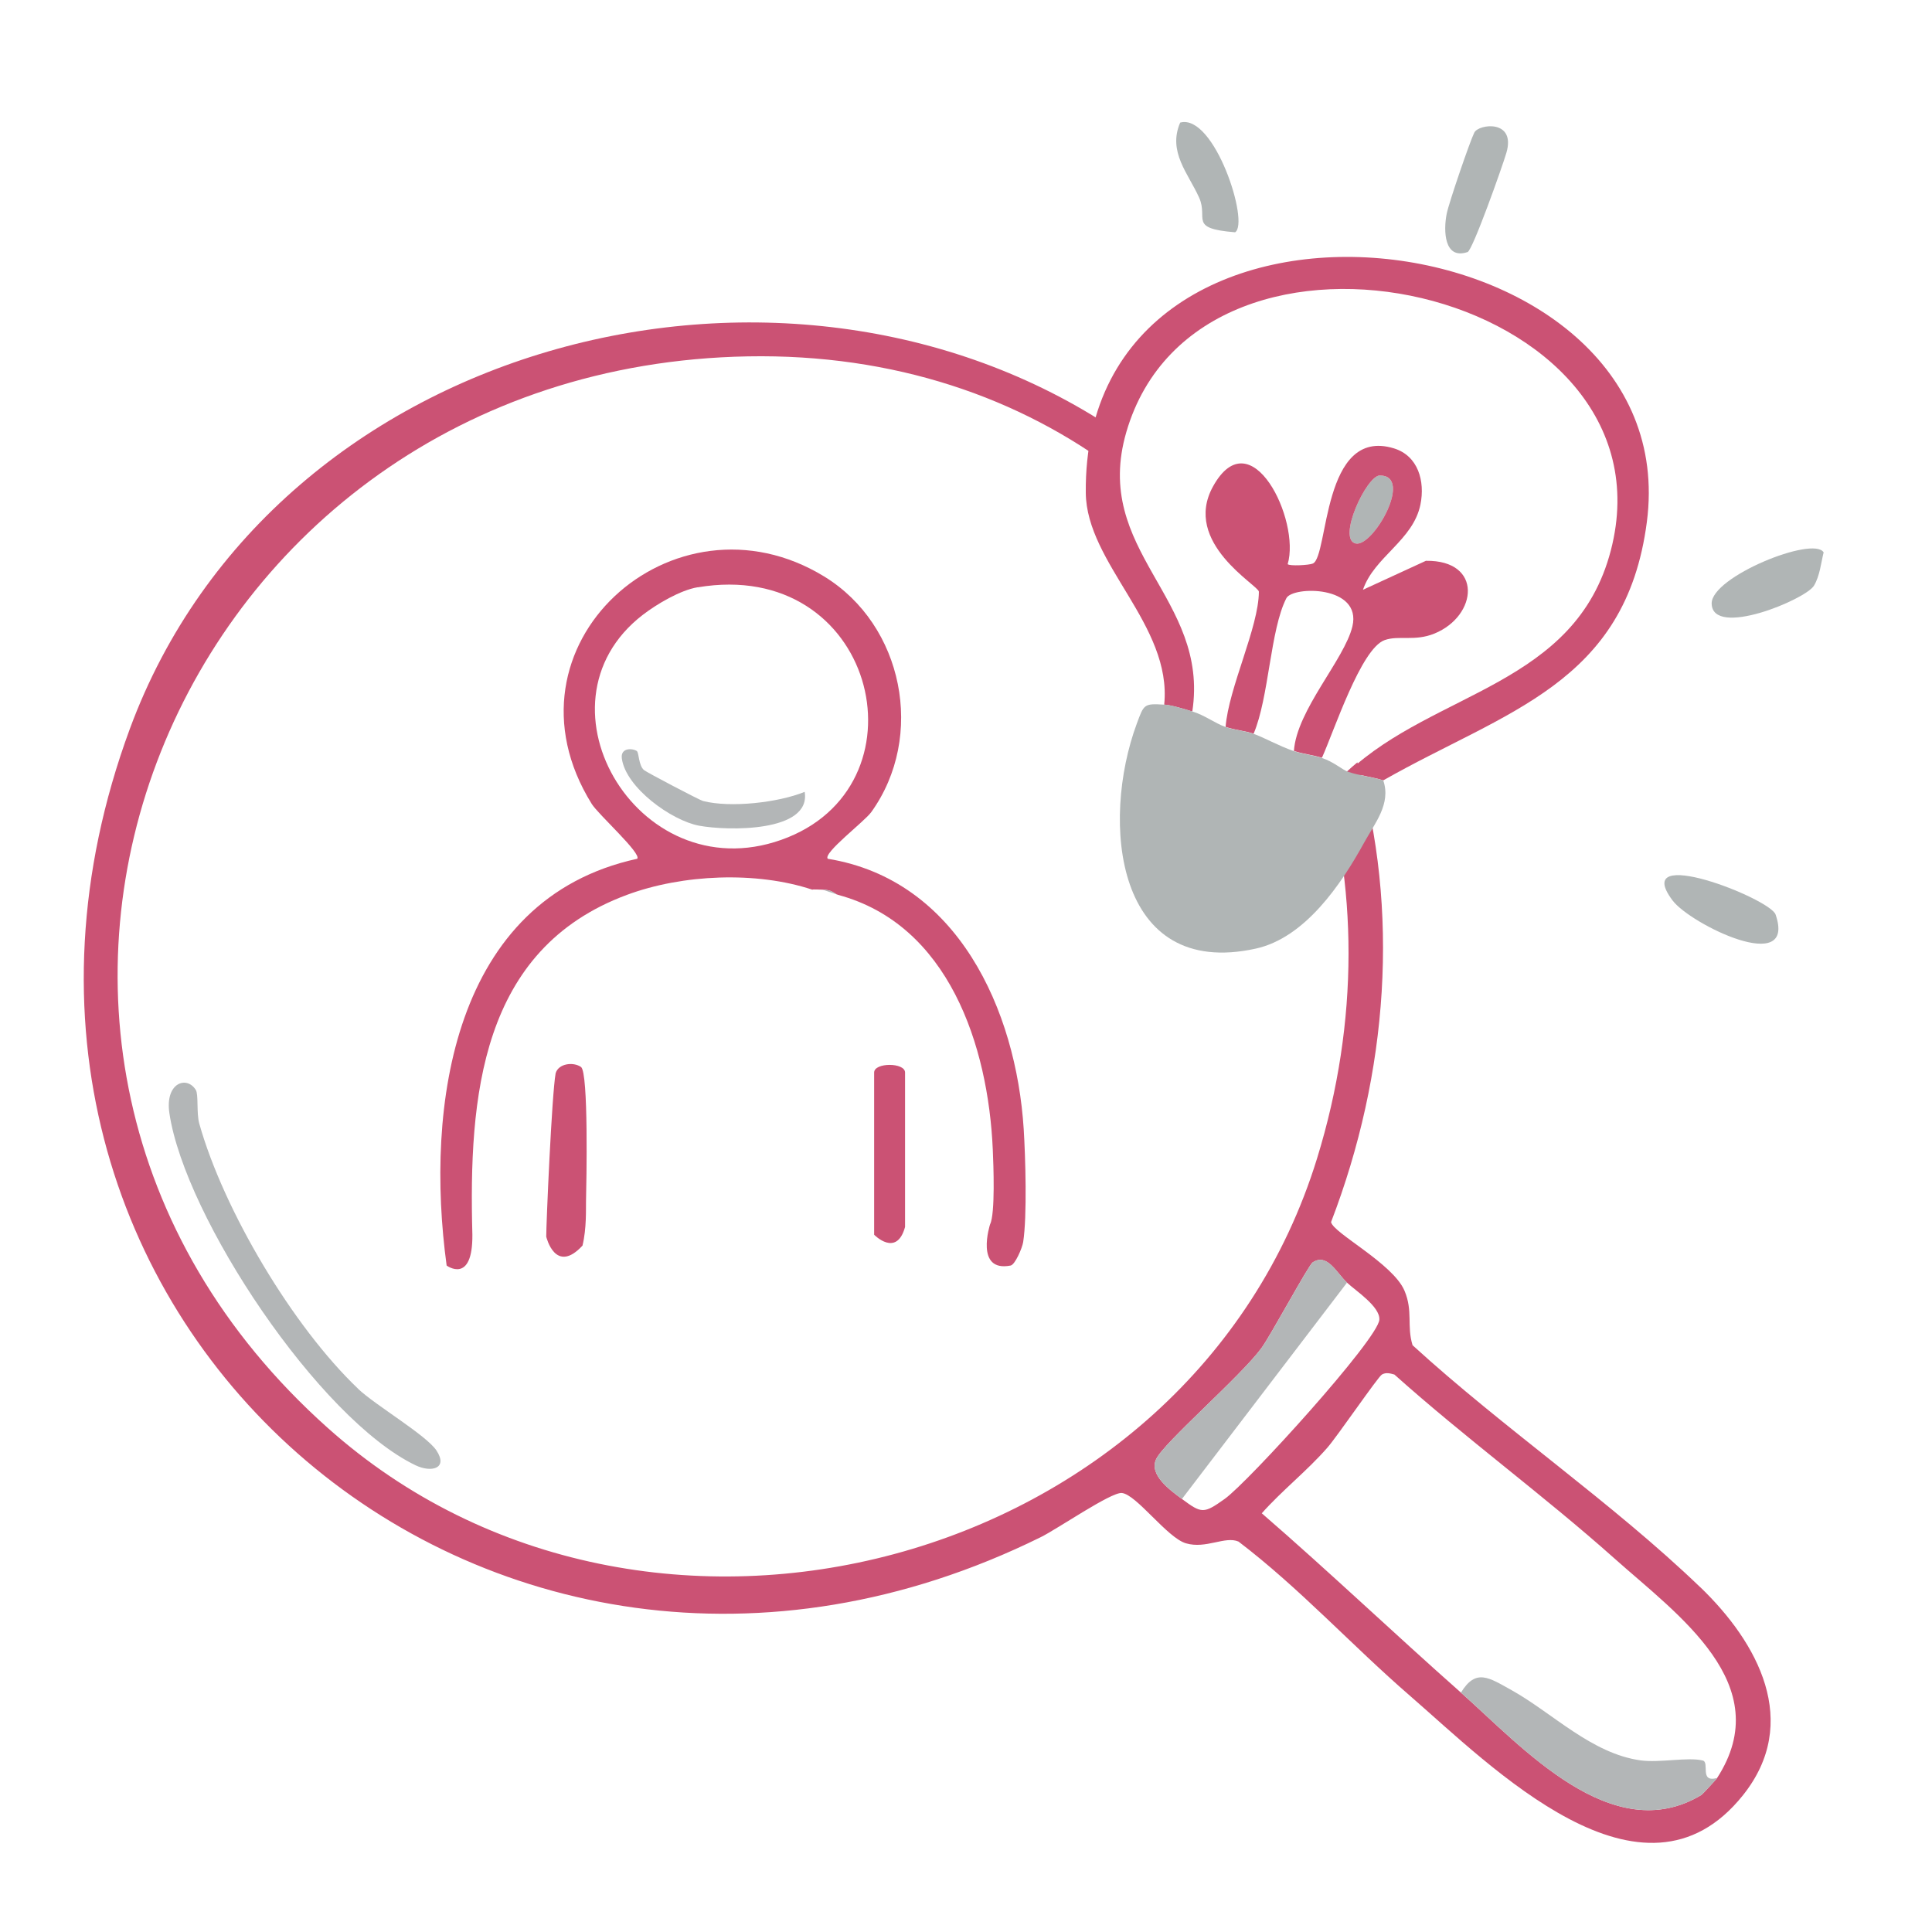 <svg xmlns="http://www.w3.org/2000/svg" id="profiling_-_color" viewBox="0 0 220 220"><defs><style>      .st0 {        fill: none;      }      .st1 {        fill: #b0b5b5;      }      .st2 {        fill: #b3b6b7;      }      .st3 {        fill: #cb5274;      }    </style></defs><g><path class="st3" d="M112.74,139.43c.6-1.23.39-6.76.31-8.53-.52-11.83-5.02-25.62-17.62-29-.45-.12-.61-.59-1.76-.59-.32,0-1.12-.06-1.17,0-6.37-2.12-14.79-1.76-21.11.59-16.71,6.19-18.02,23.05-17.6,38.7.05,5.71-2.93,3.51-2.93,3.51-2.47-18.1.65-41.73,21.7-46.32.53-.6-4.45-5.06-5.18-6.25-11.2-18.03,9.33-36.39,26.48-25.89,9,5.51,11.55,18.2,5.35,26.83-.78,1.08-5.53,4.67-4.95,5.31,14.78,2.4,21.44,17.2,22.31,30.76.2,3.19.4,9.93-.06,12.89-.11.68-.92,2.57-1.43,2.67-4.11.8-2.34-4.69-2.34-4.69ZM79.45,66.87c-1.98.33-4.65,1.91-6.25,3.14-13.31,10.24-.13,32.09,16.54,25.33,16.08-6.52,9.79-31.85-10.29-28.46ZM62.2,140.85c0-1.53.63-16.16,1.07-18.63.32-1.13,2.02-1.33,2.89-.72s.62,13.19.57,15.31c-.02.83.08,3.05-.4,5.03-3.09,3.34-4.12-.99-4.12-.99ZM99.54,140.6v-18.47c0-1.16,3.52-1.16,3.52,0v17.59c-.97,3.51-3.52.88-3.52.88Z"></path><path class="st2" d="M95.44,101.9l-1.76-.59c1.15,0,1.31.46,1.76.59Z"></path><path class="st2" d="M72.52,85.53c.24.17.19,1.6.8,2.15.28.25,6.36,3.44,6.73,3.53,3.12.8,8.55.19,11.58-1.04.76,4.62-8.78,4.46-12.04,3.85-3.13-.59-8.33-4.33-8.78-7.65-.17-1.26,1.23-1.18,1.72-.84Z"></path></g><path class="st1" d="M140.63,26.45c-5.33-.44-3.01-1.54-4.08-3.94-1.23-2.75-3.6-5.22-2.16-8.55,3.91-1.06,7.94,11.49,6.24,12.5Z"></path><path class="st1" d="M202.19,104.14c2.42,7.05-9.7,1.1-11.73-1.6-4.9-6.51,11.1-.23,11.73,1.6Z"></path><path class="st1" d="M157.13,54.14c3.87.03-.78,8.18-2.75,7.75-2.16-.47,1.24-7.76,2.75-7.75Z"></path><g><path class="st0" d="M127.35,53.75c-11.21-8.49-25.56-13.48-42.18-13.17-65.51,1.2-96.83,78.27-47.86,122.02,36.28,32.42,98.21,16.13,112.66-30.66,4.85-15.7,4.63-31.41.28-45.26l-14.66-5.67c1.74-11.43-8.46-16.84-8.23-27.25ZM47.32,166.85c-10.95-5.26-26.25-28.2-28.02-40.08-.52-3.49,1.98-4.31,3.01-2.65.31.51.05,2.63.39,3.82,2.77,9.88,10.66,23.13,18.1,30.21,1.97,1.88,7.76,5.28,8.92,7.02,1.36,2.06-.58,2.55-2.39,1.68Z"></path><path class="st0" d="M153.39,146.06l-18.8,24.64c2.25,1.67,2.47,1.69,4.86,0,2.65-1.88,17.48-18.2,17.62-20.42.09-1.49-2.7-3.29-3.68-4.21Z"></path><path class="st0" d="M183.87,177.49c-8.11-7.23-16.99-13.71-25.09-20.97-.48-.14-.95-.27-1.42,0-.45.26-5.11,7.06-6.23,8.35-2.3,2.62-5.13,4.84-7.45,7.45,7.69,6.67,15.07,13.69,22.68,20.42,1.71-2.79,3.17-1.72,5.78-.27,4.66,2.6,9.09,7.23,14.7,7.99,2.13.29,5.41-.4,7.04.01.83.21-.42,2.57,1.65,1.99,6.89-10.64-4.51-18.59-11.66-24.97Z"></path><path class="st3" d="M193.6,180.73c-10.02-9.64-22.42-18.1-32.75-27.55-.68-2.23.07-3.87-.92-6.21-1.32-3.1-8.12-6.56-8.36-7.81,6.52-16.95,7.85-35.53,3-52.35-.41.34-.82.69-1.21,1.06l-3.11-1.2c4.35,13.86,4.57,29.56-.28,45.26-14.45,46.79-76.38,63.08-112.66,30.66C-11.66,118.84,19.66,41.77,85.17,40.58c16.63-.3,30.98,4.68,42.18,13.17.03-1.29.22-2.66.61-4.13C90.37,23.51,31.3,38.21,14.78,83.01c-24.39,66.19,40.77,123.1,103.73,92.03,1.89-.93,8-5.14,9.23-5.03,1.66.15,5.17,5.11,7.31,5.73,2.29.67,4.45-.86,5.98-.2,6.95,5.29,12.92,11.84,19.49,17.53,9.27,8.03,26.52,25.68,37.96,11.35,6.63-8.31,1.71-17.36-4.87-23.69ZM139.45,170.69c-2.39,1.7-2.61,1.67-4.86,0-1.41-1.05-3.75-2.74-2.94-4.53.86-1.88,9.65-9.45,12-12.66,1.05-1.44,5.35-9.43,5.82-9.74,1.67-1.11,2.71,1.17,3.92,2.3.98.92,3.77,2.72,3.68,4.21-.14,2.22-14.97,18.54-17.62,20.42ZM195.54,202.46c-.1.15-1.68,1.86-1.79,1.93-10.17,6.14-20.44-5.5-27.39-11.65-7.61-6.73-14.99-13.76-22.68-20.42,2.32-2.61,5.15-4.82,7.45-7.45,1.13-1.28,5.78-8.09,6.23-8.35.47-.27.94-.13,1.42,0,8.1,7.25,16.98,13.74,25.09,20.97,7.15,6.38,18.55,14.33,11.66,24.97Z"></path><path class="st2" d="M193.88,200.47c-1.63-.41-4.92.28-7.04-.01-5.61-.77-10.04-5.39-14.7-7.99-2.61-1.45-4.07-2.52-5.78.27,6.95,6.15,17.22,17.79,27.39,11.65.11-.07,1.69-1.77,1.79-1.93-2.08.58-.82-1.78-1.65-1.99Z"></path><path class="st2" d="M149.47,143.76c-.47.31-4.76,8.3-5.82,9.74-2.35,3.21-11.14,10.79-12,12.66-.82,1.78,1.52,3.48,2.94,4.53l18.8-24.64c-1.21-1.13-2.25-3.4-3.92-2.3Z"></path><path class="st2" d="M40.79,158.15c-7.44-7.08-15.32-20.32-18.1-30.21-.33-1.18-.07-3.31-.39-3.82-1.02-1.67-3.53-.84-3.01,2.65,1.77,11.88,17.07,34.82,28.02,40.08,1.81.87,3.75.38,2.39-1.68-1.16-1.75-6.95-5.15-8.92-7.02Z"></path></g><path class="st3" d="M132.57,80.23c.92-9.05-8.86-16.04-8.93-24.12-.37-40.28,68.49-32,63.89,3.33-2.41,18.5-16.12,21.51-30.01,29.42-1.3-.4-2.7-.55-3.99-.97,9.84-9.21,25.89-9.8,29.9-25.22,7.74-29.81-46.77-42.28-55.17-13.48-3.97,13.62,9.49,18.84,7.51,31.83-.92-.28-2.32-.72-3.19-.78Z"></path><path class="st1" d="M167.12,28.7c-2.68.91-2.77-2.44-2.38-4.37.25-1.25,2.64-8.23,3.14-9.23s4.79-1.53,3.65,2.32c-.47,1.59-3.84,11.09-4.42,11.29Z"></path><path class="st1" d="M207.66,62.9c-.31,1.25-.43,2.67-1.1,3.79-.96,1.59-11.57,5.99-11.65,2.04-.06-3.06,11.61-7.75,12.75-5.83Z"></path><path class="st3" d="M139.56,82.78c.35-4.48,3.77-11.33,3.79-15.4,0-.71-8.78-5.56-5.22-11.99,4.33-7.82,9.98,3.88,8.5,8.85.21.24,2.45.12,2.87-.07,1.81-.8,1.01-15.6,9.21-13.12,2.8.85,3.57,3.77,3.04,6.39-.83,4.11-5.26,5.95-6.55,9.72l7.17-3.3c6.51-.09,5.91,6.27.96,8.29-2.24.91-4.04.17-5.66.74-2.7.96-5.79,10.44-7.14,13.4-1.04-.33-2.17-.43-3.19-.78.32-4.67,5.76-10.41,6.66-14.18,1.11-4.69-6.8-4.61-7.52-3.21-1.85,3.61-1.97,11.3-3.73,15.43-1.02-.35-2.17-.42-3.19-.78ZM157.13,54.14c-1.51-.01-4.91,7.29-2.75,7.75,1.97.43,6.62-7.73,2.75-7.75Z"></path><path class="st1" d="M132.57,80.23c.87.06,2.28.5,3.19.78,1.45.44,2.57,1.34,3.79,1.77,1.02.36,2.17.43,3.19.78,1.12.38,2.8,1.35,4.59,1.97,1.03.35,2.16.45,3.19.78,1.35.43,2.32,1.35,3,1.58,1.29.43,2.69.58,3.99.97.93,2.67-.98,4.91-2.16,7.07-2.64,4.81-6.76,10.86-12.35,12.09-16.03,3.53-17.69-14.45-13.55-25.62.81-2.19.8-2.31,3.11-2.16Z"></path></svg>